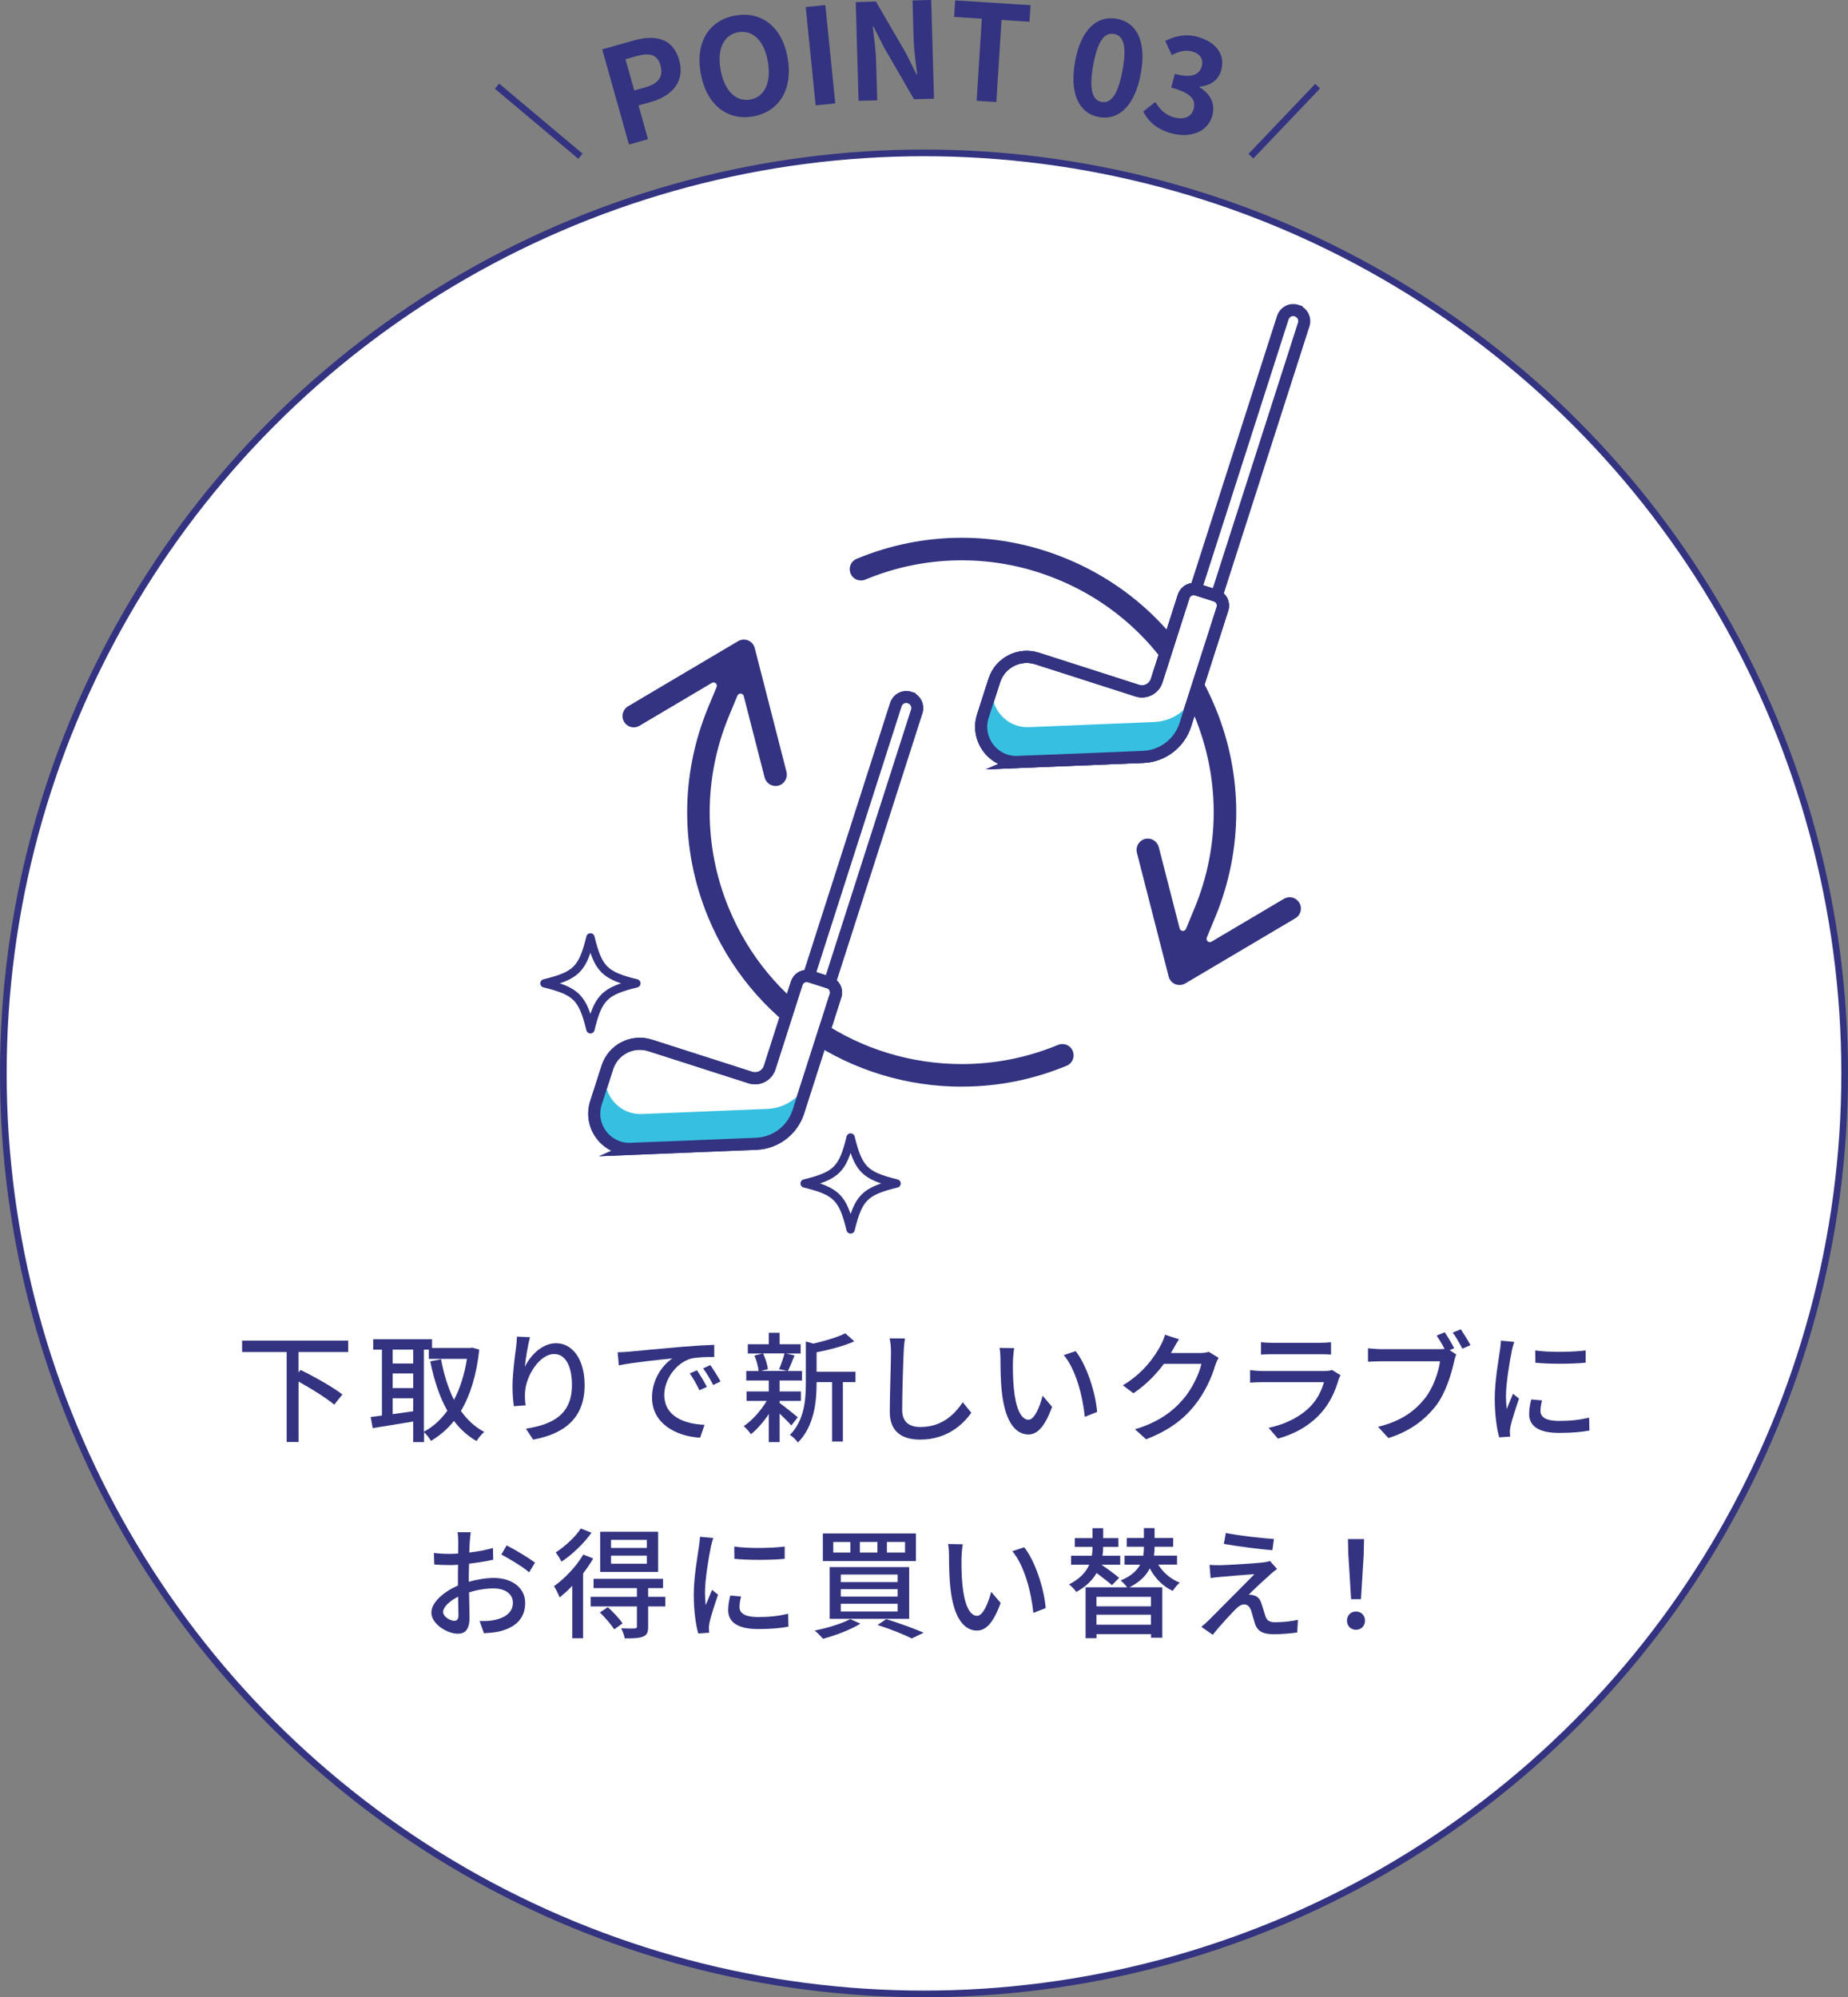 <?xml version="1.0" encoding="UTF-8"?><svg id="_レイヤー_2" xmlns="http://www.w3.org/2000/svg" viewBox="0 0 277 299.42"><rect x="0" y="0" width="277" height="299.42" fill="#808080" stroke="none"/><defs><style>.cls-1,.cls-2,.cls-3,.cls-4,.cls-5{stroke:#333381;}.cls-1,.cls-3{stroke-width:1.81px;}.cls-1,.cls-3,.cls-4,.cls-5{stroke-miterlimit:10;}.cls-1,.cls-4{fill:#fff;}.cls-2{stroke-linecap:round;stroke-linejoin:round;stroke-width:1.25px;}.cls-2,.cls-3,.cls-5{fill:none;}.cls-6{fill:#333381;}.cls-7{fill:#37bfe1;}</style></defs><g id="Layout"><g><circle class="cls-4" cx="138.5" cy="160.92" r="138"/><g><path class="cls-6" d="m44.74,202.7v3.04l.31-.36c2.05.99,4.88,2.59,6.27,3.67l-1.22,1.53c-1.15-.97-3.4-2.38-5.35-3.46v9.06h-1.78v-13.49h-6.68v-1.71h15.9v1.71h-7.44Z"/><path class="cls-6" d="m71.84,202.3c-.41,3.87-1.37,6.9-2.75,9.22.94,1.33,2.09,2.41,3.49,3.15-.38.32-.92.95-1.15,1.37-1.33-.77-2.45-1.78-3.39-3.02-.97,1.24-2.14,2.21-3.44,2.99-.23-.4-.68-.97-1.04-1.3v1.48h-1.62v-3.08c-2.18.36-4.39.72-6.07.99l-.31-1.67c.5-.05,1.06-.14,1.69-.22v-9.88h-1.31v-1.55h8.82v1.3h5.71l.29-.05,1.08.29Zm-12.98.02v2.09h3.08v-2.09h-3.08Zm0,5.78h3.08v-2.2h-3.08v2.2Zm3.08,3.46v-1.94h-3.08v2.38l3.08-.43Zm1.62,3.06c1.33-.7,2.5-1.76,3.49-3.13-1.17-2.07-1.98-4.57-2.56-7.4l1.62-.32c.41,2.23,1.04,4.3,1.94,6.09.9-1.71,1.57-3.78,1.94-6.14h-5.71v-1.39h-.74v12.3Z"/><path class="cls-6" d="m78.66,204.93c.79-1.64,2.52-3.56,4.7-3.56,2.45,0,4.27,2.41,4.27,6.28,0,5.02-3.13,7.33-7.72,8.17l-1.08-1.64c3.94-.61,6.9-2.07,6.9-6.54,0-2.81-.95-4.65-2.66-4.65-2.2,0-4.2,3.24-4.36,5.62-.05.59-.05,1.21.07,2.07l-1.76.13c-.09-.68-.2-1.73-.2-2.92,0-1.69.29-4.16.52-5.8.09-.61.13-1.21.14-1.71l1.96.09c-.31,1.13-.67,3.31-.77,4.45Z"/><path class="cls-6" d="m94.26,202.64c1.31-.13,4.52-.43,7.83-.72,1.93-.16,3.73-.27,4.97-.31v1.82c-1.01,0-2.57.02-3.51.25-2.39.72-3.98,3.29-3.98,5.42,0,3.28,3.06,4.38,6.03,4.5l-.65,1.93c-3.53-.18-7.22-2.07-7.22-6.03,0-2.72,1.6-4.9,3.06-5.85-1.82.18-6.01.61-8.03,1.04l-.18-1.96c.68-.02,1.31-.05,1.67-.09Zm11.69,5.28l-1.12.5c-.43-.92-.9-1.75-1.44-2.52l1.08-.47c.43.63,1.1,1.73,1.48,2.48Zm2.05-.81l-1.1.52c-.47-.92-.94-1.71-1.51-2.49l1.08-.49c.43.61,1.13,1.69,1.53,2.45Z"/><path class="cls-6" d="m118.61,213.7c-.36-.43-1.08-1.15-1.75-1.78v4.27h-1.62v-4.21c-.81,1.21-1.76,2.3-2.68,3.03-.25-.38-.74-.92-1.08-1.21,1.22-.81,2.57-2.3,3.44-3.78h-3.01v-1.42h3.33v-1.64h-3.38v-1.42h1.85c-.05-.65-.32-1.6-.63-2.32l1.22-.31h-2.21v-1.39h3.15v-1.71h1.62v1.71h3.15v1.39h-2.18l1.26.29c-.34.85-.68,1.73-.99,2.34h2.11v1.42h-3.35v1.64h3.19v1.42h-3.19v.31c.65.45,2.3,1.8,2.72,2.14l-.97,1.24Zm-4.23-10.8c.36.76.65,1.71.72,2.36l-1.04.27h3.96l-1.24-.27c.29-.67.63-1.64.81-2.36h-3.21Zm13.85,4.3h-1.89v8.91h-1.62v-8.91h-2.32v.16c0,2.67-.32,6.41-2.81,8.91-.2-.36-.81-.94-1.19-1.15,2.18-2.21,2.39-5.29,2.39-7.78v-6.23l1.12.32c1.76-.41,3.67-.97,4.79-1.55l1.35,1.21c-1.55.7-3.71,1.26-5.65,1.64v2.92h5.83v1.55Z"/><path class="cls-6" d="m135.45,202.73c-.09,2-.22,6.16-.22,8.64,0,1.91,1.17,2.56,2.74,2.56,3.15,0,5.04-1.78,6.34-3.71l1.28,1.57c-1.19,1.71-3.62,4.03-7.65,4.03-2.74,0-4.57-1.17-4.57-4.16,0-2.56.18-7.2.18-8.93,0-.76-.07-1.49-.2-2.09l2.3.02c-.11.67-.18,1.42-.2,2.07Z"/><path class="cls-6" d="m151.83,204.05c-.02,1.13,0,2.65.13,4.05.27,2.83,1.01,4.74,2.21,4.74.9,0,1.69-1.96,2.11-3.6l1.42,1.67c-1.13,3.08-2.25,4.14-3.56,4.14-1.82,0-3.49-1.73-3.98-6.46-.18-1.58-.2-3.75-.2-4.83,0-.45-.04-1.21-.14-1.69l2.2.04c-.09.52-.18,1.46-.18,1.94Zm12.62,7.63l-1.85.72c-.31-3.1-1.33-7.09-3.15-9.25l1.78-.59c1.66,2.09,2.99,6.21,3.22,9.13Z"/><path class="cls-6" d="m175.76,202.39c-.07.14-.16.31-.25.45h4.32c.5,0,1.01-.05,1.35-.18l1.48.9c-.18.29-.38.74-.5,1.1-.49,1.73-1.55,4.14-3.17,6.12-1.66,2.05-3.84,3.69-7.2,4.99l-1.67-1.5c3.48-1.04,5.62-2.63,7.22-4.5,1.33-1.53,2.41-3.8,2.74-5.31h-5.62c-1.15,1.55-2.68,3.15-4.57,4.41l-1.58-1.19c3.13-1.87,4.81-4.38,5.65-5.96.22-.36.52-1.1.67-1.62l2.09.68c-.36.54-.74,1.24-.94,1.6Z"/><path class="cls-6" d="m200.65,206.8c-.5,1.75-1.31,3.56-2.65,5.04-1.85,2.05-4.14,3.19-6.45,3.83l-1.4-1.62c2.63-.54,4.83-1.71,6.3-3.24,1.03-1.06,1.67-2.41,2-3.6h-9.16c-.43,0-1.22.02-1.91.07v-1.87c.7.07,1.39.13,1.91.13h9.22c.49,0,.92-.07,1.15-.16l1.28.79c-.11.2-.25.47-.29.63Zm-9.9-5.49h7c.58,0,1.31-.04,1.76-.09v1.85c-.45-.04-1.17-.05-1.78-.05h-6.99c-.58,0-1.22.02-1.73.05v-1.85c.47.05,1.13.09,1.73.09Z"/><path class="cls-6" d="m217.97,202.12l-.68.29.99.65c-.14.29-.23.68-.32,1.04-.4,1.84-1.24,4.68-2.7,6.61-1.64,2.12-3.89,3.85-7.15,4.88l-1.55-1.69c3.53-.86,5.55-2.41,7.04-4.29,1.24-1.58,2.02-3.89,2.25-5.53h-8.86c-.76,0-1.48.04-1.94.07v-2.02c.52.05,1.37.13,1.96.13h8.71c.23,0,.52,0,.81-.04-.34-.67-.81-1.42-1.19-2l1.21-.49c.45.65,1.06,1.69,1.42,2.38Zm2.45-.47l-1.22.54c-.4-.74-.95-1.78-1.46-2.41l1.22-.5c.43.63,1.1,1.71,1.46,2.38Z"/><path class="cls-6" d="m226.61,202.52c-.31,1.48-.88,4.86-.88,6.79,0,.63.04,1.26.11,1.93.31-.74.67-1.62.95-2.29l.9.72c-.47,1.37-1.1,3.29-1.28,4.2-.05.25-.11.63-.09.83,0,.18.02.45.04.67l-1.64.11c-.36-1.26-.67-3.38-.67-5.82,0-2.68.58-5.74.77-7.18.07-.45.14-1.01.16-1.49l2,.18c-.13.32-.31,1.04-.38,1.37Zm4.3,9.02c0,.81.63,1.48,2.81,1.48,1.62,0,2.97-.14,4.48-.49l.04,1.93c-1.13.22-2.63.36-4.56.36-3.06,0-4.47-1.06-4.47-2.81,0-.65.09-1.33.31-2.21l1.62.14c-.16.63-.23,1.12-.23,1.6Zm6.77-9.09v1.84c-2.05.2-5.46.22-7.54,0l-.02-1.84c2.07.32,5.69.25,7.56,0Z"/><path class="cls-6" d="m70.41,231.09c-.02.43-.04,1.01-.07,1.66,1.26-.14,2.56-.4,3.55-.68l.04,1.76c-1.04.23-2.38.45-3.62.59-.02.72-.04,1.44-.04,2.09v.63c1.31-.38,2.65-.58,3.75-.58,2.68,0,4.7,1.44,4.7,3.75,0,2.14-1.24,3.64-3.89,4.27-.81.18-1.62.23-2.29.27l-.65-1.84c.72.02,1.49.02,2.16-.13,1.51-.29,2.83-1.08,2.83-2.59,0-1.39-1.24-2.16-2.88-2.16-1.26,0-2.5.22-3.69.59.02,1.49.07,3.01.07,3.73,0,1.91-.7,2.47-1.76,2.47-1.57,0-3.96-1.44-3.96-3.17,0-1.53,1.85-3.13,3.98-4.05v-1.12c0-.63,0-1.31.02-2-.45.04-.85.05-1.19.05-1.1,0-1.78-.04-2.38-.09l-.05-1.73c1.03.13,1.73.14,2.39.14.38,0,.79-.02,1.24-.05,0-.81.02-1.46.02-1.78,0-.38-.05-1.1-.11-1.42h1.98c-.05.34-.11.95-.14,1.39Zm-2.3,11.9c.36,0,.61-.23.61-.83s-.04-1.62-.05-2.79c-1.31.65-2.25,1.57-2.25,2.29s1.08,1.33,1.69,1.33Zm12.08-8.71l-.88,1.44c-.86-.79-3.02-2.07-4.16-2.67l.79-1.37c1.33.67,3.35,1.89,4.25,2.59Z"/><path class="cls-6" d="m88.91,233.65c-.41.74-.95,1.49-1.51,2.23v9.72h-1.62v-7.87c-.61.67-1.28,1.24-1.89,1.75-.14-.38-.58-1.28-.85-1.69,1.6-1.13,3.33-2.93,4.39-4.74l1.48.59Zm-.25-3.87c-1.12,1.58-2.88,3.28-4.5,4.34-.18-.38-.59-1.04-.86-1.39,1.4-.9,2.99-2.36,3.75-3.58l1.62.63Zm11.06,11.05h-2.57v3.04c0,.83-.16,1.24-.76,1.48-.59.25-1.46.27-2.74.27-.09-.45-.32-1.08-.54-1.51.9.04,1.76.04,2.02.02.27-.02.34-.07.34-.29v-3.01h-6.93v-1.44h6.93v-1.31h-6.5v-1.39h10.41v1.39h-2.23v1.31h2.57v1.44Zm-8.61.11c.79.72,1.76,1.75,2.21,2.43l-1.26.9c-.41-.68-1.35-1.76-2.14-2.54l1.19-.79Zm7.54-5.28h-8.68v-6.03h8.68v6.03Zm-1.69-4.81h-5.37v1.21h5.37v-1.21Zm0,2.36h-5.37v1.21h5.37v-1.21Z"/><path class="cls-6" d="m106.55,231.92c-.31,1.48-.88,4.86-.88,6.79,0,.63.04,1.26.11,1.93.31-.74.67-1.62.95-2.29l.9.72c-.47,1.37-1.1,3.29-1.28,4.2-.05.25-.11.63-.09.83,0,.18.02.45.04.67l-1.64.11c-.36-1.26-.67-3.38-.67-5.82,0-2.68.58-5.74.77-7.18.07-.45.14-1.01.16-1.49l2,.18c-.13.32-.31,1.04-.38,1.37Zm4.3,9.02c0,.81.63,1.48,2.81,1.48,1.62,0,2.97-.14,4.48-.49l.04,1.93c-1.13.22-2.63.36-4.56.36-3.06,0-4.47-1.06-4.47-2.81,0-.65.09-1.33.31-2.21l1.62.14c-.16.63-.23,1.12-.23,1.6Zm6.77-9.09v1.84c-2.05.2-5.46.22-7.54,0l-.02-1.84c2.07.32,5.69.25,7.56,0Z"/><path class="cls-6" d="m128.97,243.41c-1.48.92-3.78,1.78-5.6,2.27-.29-.32-.88-.95-1.26-1.24,1.89-.36,4.07-1.03,5.33-1.71l1.53.68Zm8.32-13.52v4.14h-13.95v-4.14h13.95Zm-1.01,5.04v7.76h-11.92v-7.76h11.92Zm-11.38-2.18h2.56v-1.58h-2.56v1.58Zm1.13,4.43h8.52v-1.13h-8.52v1.13Zm0,2.18h8.52v-1.12h-8.52v1.12Zm0,2.23h8.52v-1.17h-8.52v1.17Zm2.86-8.84h2.63v-1.58h-2.63v1.58Zm3.96,9.99c2,.61,4.25,1.44,5.6,2.03l-1.78.86c-1.15-.58-3.15-1.39-5.13-2.02l1.31-.88Zm.09-9.99h2.72v-1.58h-2.72v1.58Z"/><path class="cls-6" d="m144.12,233.45c-.02,1.13,0,2.65.13,4.05.27,2.83,1.01,4.74,2.21,4.74.9,0,1.69-1.96,2.11-3.6l1.42,1.67c-1.13,3.08-2.25,4.14-3.56,4.14-1.82,0-3.49-1.73-3.98-6.46-.18-1.58-.2-3.75-.2-4.83,0-.45-.04-1.21-.14-1.69l2.2.04c-.09.52-.18,1.46-.18,1.94Zm12.62,7.63l-1.85.72c-.31-3.1-1.33-7.09-3.15-9.25l1.78-.59c1.66,2.09,2.99,6.21,3.22,9.13Z"/><path class="cls-6" d="m166.67,237.64c-.52-.47-1.46-1.19-2.3-1.82-.59,1.03-1.55,2.02-3.04,2.84-.23-.34-.72-.88-1.1-1.13,1.69-.85,2.57-1.89,3.04-2.95h-2.72v-1.35h3.1c.09-.47.11-.92.11-1.33h-2.65v-1.31h2.65v-1.49h1.6v1.49h2.27v1.31h-2.27c0,.43-.04.86-.11,1.33h2.66v1.35h-2.81c.94.63,2.03,1.44,2.65,1.96l-1.08,1.1Zm6.95-3.06c.74,1.19,1.87,2.16,3.22,2.68-.36.27-.81.86-1.06,1.24-1.46-.67-2.65-1.89-3.44-3.37-.52,1.04-1.46,2.03-3.04,2.83h4.92v7.56h-1.69v-.54h-8.17v.61h-1.64v-7.63h6.23c-.25-.34-.67-.77-.97-1.03,1.57-.63,2.43-1.48,2.92-2.36h-2.34v-1.35h2.81c.07-.43.09-.83.09-1.21v-.13h-2.57v-1.31h2.57v-1.49h1.6v1.49h2.79v1.31h-2.79v.14c0,.4-.02.77-.09,1.19h3.46v1.35h-2.79Zm-1.1,4.81h-8.17v1.42h8.17v-1.42Zm0,4.18v-1.5h-8.17v1.5h8.17Z"/><path class="cls-6" d="m190.36,236.08c-.76.67-2.63,2.39-3.19,2.99.16-.02.49.02.68.09.63.11,1.01.54,1.24,1.26.18.5.4,1.31.58,1.84.18.63.59.94,1.42.94,1.28,0,2.59-.16,3.46-.36l-.11,1.89c-.76.13-2.5.27-3.44.27-1.57,0-2.47-.36-2.88-1.55-.18-.54-.43-1.51-.58-1.98-.22-.65-.59-.94-1.04-.94s-.85.27-1.26.68c-.65.65-2.34,2.45-3.46,3.87l-1.71-1.19c.27-.22.65-.54,1.06-.94.81-.83,5.17-5.19,6.9-6.95-1.35.07-4,.31-5.08.4-.61.04-1.1.11-1.49.18l-.16-1.98c.41.04,1.01.05,1.62.05.95-.02,5.1-.25,6.52-.43.31-.04.74-.13.92-.2l1.06,1.19c-.4.29-.81.63-1.06.86Zm.59-5.35l-.23,1.67c-1.85-.14-5.1-.56-7.27-.94l.29-1.64c1.98.4,5.44.79,7.22.9Z"/><path class="cls-6" d="m201.9,242.96c0-.81.59-1.37,1.35-1.37s1.35.56,1.35,1.37-.59,1.37-1.35,1.37-1.35-.56-1.35-1.37Zm.2-9.85l-.05-2.38h2.41l-.05,2.38-.41,6.63h-1.48l-.41-6.63Z"/></g><g><g><path class="cls-6" d="m90.27,7.4l4.68-1.32c3.16-.89,5.9-.45,6.85,2.92.92,3.25-1.12,5.41-4.18,6.27l-1.91.54,1.42,5.06-2.85.8-4.01-14.27Zm6.52,5.67c1.96-.55,2.67-1.65,2.21-3.28-.47-1.66-1.66-1.92-3.63-1.37l-1.62.46,1.32,4.68,1.71-.48Z"/><path class="cls-6" d="m105.03,10.99c-.85-4.74,1.32-7.97,5.18-8.66,3.86-.69,7.01,1.61,7.85,6.34s-1.3,8.09-5.16,8.78c-3.86.69-7.03-1.73-7.87-6.46Zm10.06-1.79c-.56-3.13-2.27-4.75-4.43-4.37-2.17.39-3.21,2.5-2.65,5.63.55,3.11,2.29,4.85,4.45,4.47,2.17-.39,3.19-2.62,2.63-5.73Z"/><path class="cls-6" d="m120.77,1.06l2.94-.3,1.49,14.74-2.94.3-1.49-14.74Z"/><path class="cls-6" d="m128.27.32l3.02-.09,4.52,7.77,1.57,3.16h.1c-.18-1.54-.48-3.49-.53-5.17l-.17-5.92,2.8-.08.42,14.81-3,.08-4.5-7.79-1.59-3.14h-.1c.19,1.6.46,3.45.51,5.15l.17,5.94-2.8.08-.42-14.81Z"/><path class="cls-6" d="m147.16,2.8l-4.15-.26.16-2.48,11.3.72-.16,2.48-4.19-.27-.78,12.31-2.95-.19.78-12.31Z"/><path class="cls-6" d="m161.14,9.22c.88-4.8,3.28-6.94,6.27-6.4,2.99.54,4.46,3.41,3.59,8.19-.88,4.82-3.28,7.08-6.27,6.54-2.99-.54-4.46-3.52-3.58-8.33Zm7.12,1.3c.72-3.93,0-5.2-1.27-5.43s-2.4.7-3.12,4.63c-.72,3.95,0,5.34,1.26,5.57s2.41-.82,3.13-4.77Z"/><path class="cls-6" d="m171.36,16.72l1.81-1.44c.63,1.06,1.5,1.97,2.8,2.32,1.45.39,2.62-.05,2.94-1.24.36-1.35-.25-2.4-3.36-3.23l.55-2.05c2.63.7,3.71.06,4.03-1.14.29-1.08-.24-1.9-1.45-2.23-1.02-.27-1.98-.01-3.04.55l-.98-2.13c1.53-.75,3.08-1.08,4.76-.63,2.76.74,4.28,2.59,3.64,4.99-.4,1.51-1.57,2.31-3.22,2.51l-.03.1c1.49.85,2.41,2.36,1.92,4.2-.68,2.55-3.38,3.42-6.1,2.7-2.26-.6-3.56-1.86-4.26-3.27Z"/></g><line class="cls-5" x1="74.5" y1="12.92" x2="87" y2="23.42"/><line class="cls-5" x1="197.5" y1="12.92" x2="187.5" y2="23.42"/></g><path class="cls-6" d="m176.81,147.67c-.22,0-.44-.04-.65-.13-.49-.2-.86-.63-.99-1.14l-4.76-18.57c-.23-.9.32-1.83,1.22-2.06.14-.04.28-.05.42-.05.77,0,1.44.52,1.64,1.27l3.13,12.2c.05.21.23.36.45.37.01,0,.02,0,.04,0,.2,0,.38-.12.46-.31l1.26-3.04c3.86-9.31,3.86-19.57,0-28.89-3.86-9.31-11.11-16.57-20.43-20.43-4.64-1.92-9.5-2.89-14.45-2.89s-9.81.97-14.45,2.89c-.21.09-.42.13-.65.13-.69,0-1.3-.41-1.56-1.04-.17-.42-.17-.88,0-1.29.17-.42.5-.74.92-.92,5.05-2.09,10.35-3.15,15.74-3.15s10.69,1.06,15.74,3.15c10.15,4.2,18.06,12.11,22.26,22.26,4.21,10.15,4.2,21.33,0,31.48l-1.26,3.04c-.08.2-.03.43.13.57.09.08.21.12.33.12.09,0,.18-.02.25-.07l10.84-6.42c.26-.15.56-.24.86-.24.6,0,1.15.32,1.46.83.48.8.21,1.84-.59,2.32l-16.5,9.77c-.26.15-.56.24-.86.24Z"/><path class="cls-6" d="m144.2,162.91c-16.73,0-31.67-9.97-38.05-25.39-4.2-10.15-4.2-21.33,0-31.48l1.26-3.04c.08-.2.03-.43-.13-.57-.09-.08-.21-.12-.33-.12-.09,0-.18.02-.25.07l-10.84,6.42c-.26.15-.56.24-.86.24-.6,0-1.15-.32-1.46-.83-.48-.8-.21-1.84.59-2.32l16.5-9.77c.26-.15.56-.24.86-.24.22,0,.44.04.65.13.49.2.86.63.99,1.14l4.76,18.57c.23.9-.32,1.83-1.22,2.06-.14.04-.28.05-.42.05-.77,0-1.44-.52-1.64-1.27l-3.13-12.21c-.05-.21-.23-.36-.45-.37-.01,0-.02,0-.04,0-.2,0-.38.12-.46.31l-1.26,3.04c-3.86,9.31-3.86,19.57,0,28.89,5.86,14.16,19.57,23.3,34.92,23.3h0c4.95,0,9.79-.97,14.4-2.87.21-.09.42-.13.65-.13.69,0,1.3.41,1.56,1.04.17.42.17.88,0,1.29-.17.42-.5.74-.92.92-5.02,2.08-10.29,3.13-15.69,3.13Z"/><g><path class="cls-1" d="m152.56,114.24l18.81-.77c2.89-.12,5.4-2.03,6.29-4.79l.82-2.56,4.76-14.85c.27-.83-.19-1.72-1.02-1.99l-2.81-.9c-.83-.27-1.72.19-1.99,1.02l-4.05,12.65c-.39,1.21-1.69,1.88-2.9,1.49l-15.02-4.82c-2.68-.86-5.55.62-6.41,3.3l-1.71,5.32c-1.12,3.5,1.58,7.04,5.25,6.89Z"/><path class="cls-3" d="m152.56,114.24l18.81-.77c2.89-.12,5.4-2.03,6.29-4.79l.82-2.56,4.76-14.85c.27-.83-.19-1.72-1.02-1.99l-2.81-.9c-.83-.27-1.72.19-1.99,1.02l-4.05,12.65c-.39,1.21-1.69,1.88-2.9,1.49l-15.02-4.82c-2.68-.86-5.55.62-6.41,3.3l-1.71,5.32c-1.12,3.5,1.58,7.04,5.25,6.89Z"/><path class="cls-1" d="m194.35,46.56h0c-.87-.28-1.79.2-2.07,1.07l-13.05,40.7,3.14,1.01,13.05-40.7c.28-.87-.2-1.79-1.07-2.07Z"/><path class="cls-7" d="m173.04,108.24l-18.81.77c-3.67.15-6.37-3.4-5.25-6.89l-1.68,5.23c-1.12,3.5,1.58,7.04,5.25,6.89l18.81-.77c2.89-.12,5.4-2.03,6.29-4.79l.82-2.56.86-2.67c-.88,2.76-3.39,4.67-6.29,4.79Z"/><path class="cls-3" d="m152.56,114.24l18.81-.77c2.89-.12,5.4-2.03,6.29-4.79l.82-2.56,4.76-14.85c.27-.83-.19-1.72-1.02-1.99l-2.81-.9c-.83-.27-1.72.19-1.99,1.02l-4.05,12.65c-.39,1.21-1.69,1.88-2.9,1.49l-15.02-4.82c-2.68-.86-5.55.62-6.41,3.3l-1.71,5.32c-1.12,3.5,1.58,7.04,5.25,6.89Z"/></g><g><g><path class="cls-1" d="m94.56,172.24l18.81-.77c2.89-.12,5.4-2.03,6.29-4.79l.82-2.56,4.76-14.85c.27-.83-.19-1.72-1.02-1.99l-2.81-.9c-.83-.27-1.72.19-1.99,1.02l-4.05,12.65c-.39,1.21-1.69,1.88-2.9,1.49l-15.02-4.82c-2.68-.86-5.55.62-6.41,3.3l-1.71,5.32c-1.12,3.5,1.58,7.04,5.25,6.89Z"/><path class="cls-1" d="m136.35,104.56h0c-.87-.28-1.79.2-2.07,1.07l-13.05,40.7,3.14,1.01,13.05-40.7c.28-.87-.2-1.79-1.07-2.07Z"/><path class="cls-7" d="m115.04,166.24l-18.81.77c-3.67.15-6.37-3.4-5.25-6.89l-1.68,5.23c-1.12,3.5,1.58,7.04,5.25,6.89l18.81-.77c2.89-.12,5.4-2.03,6.29-4.79l.82-2.56.86-2.67c-.88,2.76-3.39,4.67-6.29,4.79Z"/></g><path class="cls-3" d="m94.56,172.24l18.81-.77c2.89-.12,5.4-2.03,6.29-4.79l.82-2.56,4.76-14.85c.27-.83-.19-1.72-1.02-1.99l-2.81-.9c-.83-.27-1.72.19-1.99,1.02l-4.05,12.65c-.39,1.21-1.69,1.88-2.9,1.49l-15.02-4.82c-2.68-.86-5.55.62-6.41,3.3l-1.71,5.32c-1.12,3.5,1.58,7.04,5.25,6.89Z"/><path class="cls-2" d="m95.39,147.42c-4.77,1.17-5.72,2.11-6.89,6.89-1.17-4.77-2.11-5.72-6.89-6.89,4.77-1.17,5.72-2.11,6.89-6.89,1.17,4.77,2.11,5.72,6.89,6.89Z"/><path class="cls-2" d="m134.39,177.42c-4.77,1.17-5.72,2.11-6.89,6.89-1.17-4.77-2.11-5.72-6.89-6.89,4.77-1.17,5.72-2.11,6.89-6.89,1.17,4.77,2.11,5.72,6.89,6.89Z"/></g></g></g></svg>